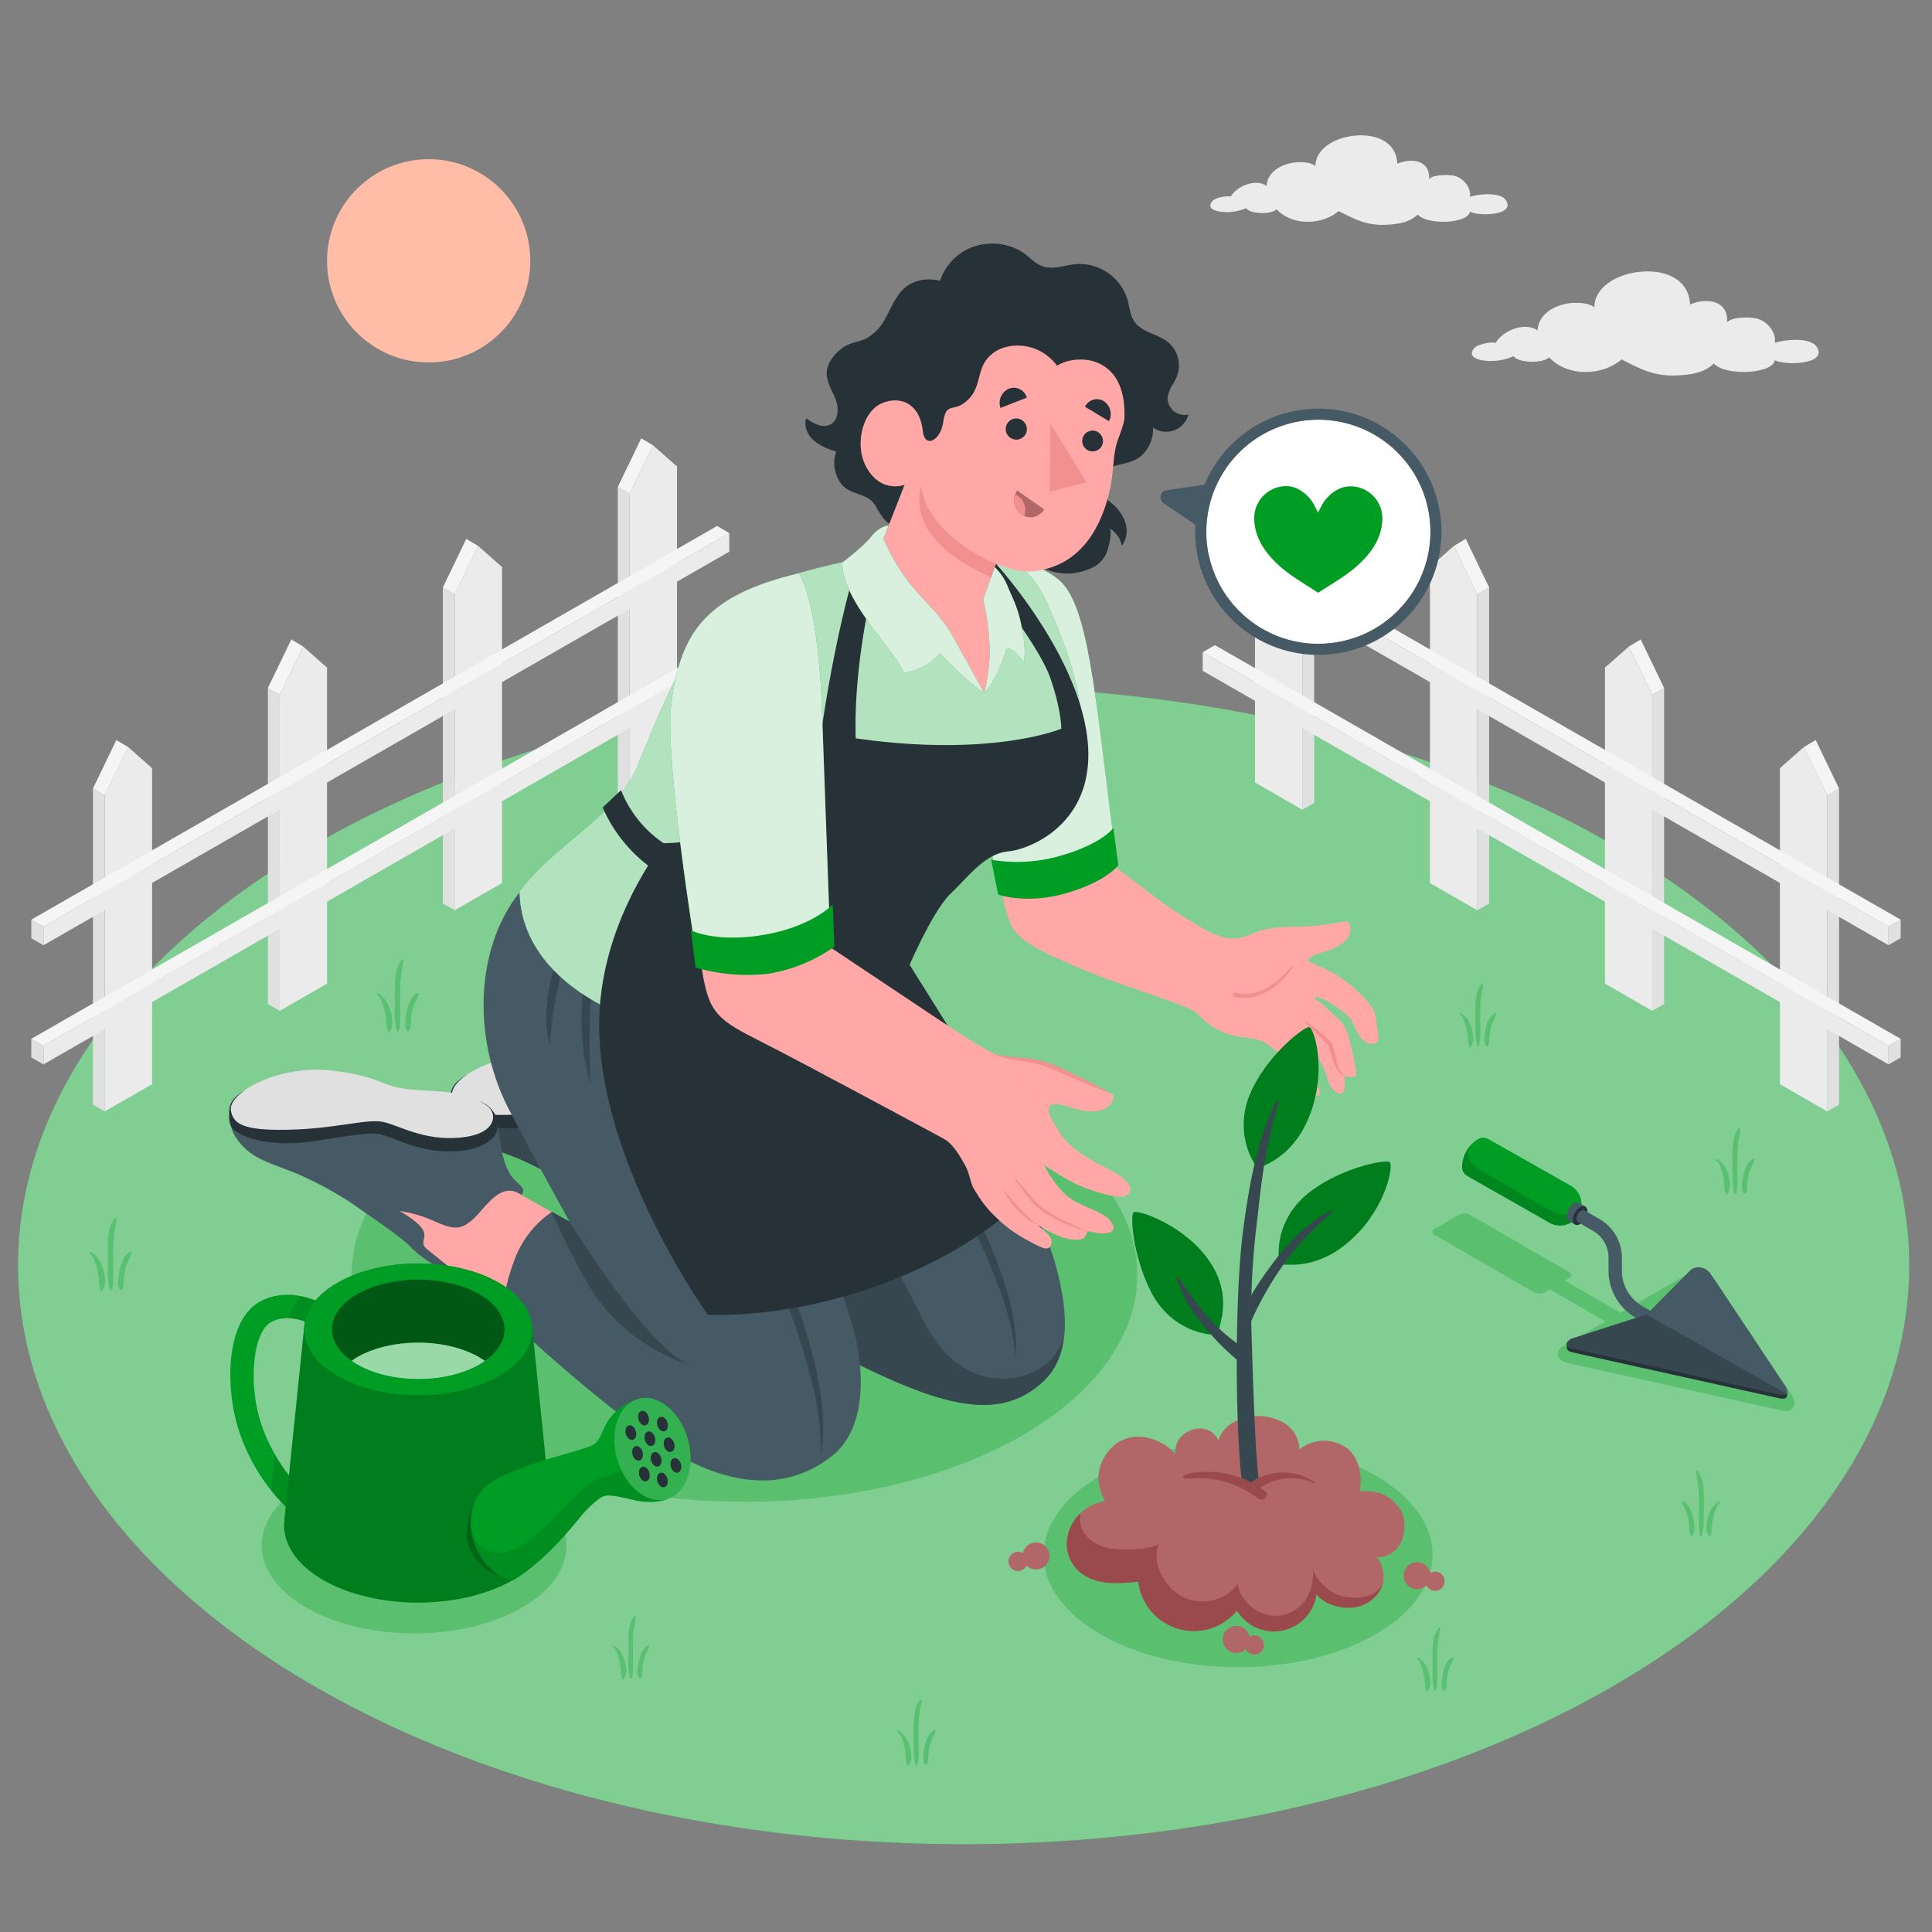 <svg xmlns="http://www.w3.org/2000/svg" viewBox="0 0 500 500"><rect x="0" y="0" width="500" height="500" fill="#808080" stroke="none"/><g id="freepik--Floor--inject-240"><g id="freepik--Field--inject-240"><ellipse id="freepik--Grass--inject-240" cx="249.39" cy="327.51" rx="244.73" ry="149.77" style="fill:#009D24"></ellipse><ellipse id="freepik--grass--inject-240" cx="249.39" cy="327.51" rx="244.73" ry="149.77" style="fill:#fff;opacity:0.5"></ellipse><g style="opacity:0.3"><path d="M26.61,328.13a7.76,7.76,0,0,0-1.19-2.39,8.42,8.42,0,0,0-1.13-1.18c-.27-.23-.67-.61-1.05-.51-.11,0-.1.24,0,.32.25.33.62.55.84.9a4.51,4.51,0,0,1,.4,1,18,18,0,0,1,.81,2.65,21.31,21.31,0,0,1,.34,2.51c0,.42.05.83.1,1.25a5.52,5.52,0,0,0,.29,1.13c0,.13.26.36.4.21a4.22,4.22,0,0,0,.76-3A10.8,10.8,0,0,0,26.61,328.13Z" style="fill:#009D24"></path><path d="M29.69,315.29c-1.78,2.2-1.79,5.4-1.82,8.11,0,1.64,0,3.28.06,4.91a19.49,19.49,0,0,0,.44,5.24c.06.18.44.55.56.21.53-1.43.33-3.33.36-4.84s0-3.22,0-4.83a37.34,37.34,0,0,1,.22-4.36c.15-1.36.46-2.7.63-4.06C30.15,315.5,29.88,315.07,29.69,315.29Z" style="fill:#009D24"></path><path d="M33.86,324c-.92.17-1.59,1.23-2,2a9.46,9.46,0,0,0-.81,2.23,16.13,16.13,0,0,0-.4,2.66,3.81,3.81,0,0,0,.38,2.84c.08.09.29.21.41.11.69-.58.52-1.71.58-2.53a18.93,18.93,0,0,1,.38-2.69,12,12,0,0,1,.74-2.19,10.22,10.22,0,0,0,.92-2.09C34.08,324.21,34,323.94,33.86,324Z" style="fill:#009D24"></path><path d="M100.91,261.17a7.82,7.82,0,0,0-1.19-2.38,8.47,8.47,0,0,0-1.13-1.19c-.26-.22-.67-.61-1-.5-.11,0-.11.24,0,.31a11.94,11.94,0,0,1,.83.91,4.63,4.63,0,0,1,.41,1,18.41,18.41,0,0,1,.8,2.65,21,21,0,0,1,.34,2.51c0,.42.06.82.1,1.24a5.61,5.61,0,0,0,.29,1.14c0,.13.26.36.41.2a4.2,4.2,0,0,0,.75-3A10.47,10.47,0,0,0,100.91,261.17Z" style="fill:#009D24"></path><path d="M104,248.34c-1.79,2.2-1.8,5.39-1.82,8.11,0,1.63,0,3.27,0,4.91a19.42,19.42,0,0,0,.44,5.23c.07.19.44.56.57.22.52-1.43.33-3.34.35-4.85s0-3.22,0-4.83a37.17,37.17,0,0,1,.22-4.35c.16-1.37.47-2.71.63-4.07C104.45,248.55,104.18,248.11,104,248.34Z" style="fill:#009D24"></path><path d="M108.16,257c-.92.18-1.59,1.23-2,2a9.93,9.93,0,0,0-.81,2.23,16,16,0,0,0-.4,2.66c-.07,1-.27,2,.38,2.83.08.1.3.22.42.12.68-.58.51-1.72.57-2.54a20.1,20.1,0,0,1,.38-2.68,12.37,12.37,0,0,1,.74-2.2,9.63,9.63,0,0,0,.92-2.08C108.38,257.26,108.34,257,108.16,257Z" style="fill:#009D24"></path><path d="M161.51,429.43a6.93,6.93,0,0,0-1-2.09,7.41,7.41,0,0,0-1-1c-.23-.2-.58-.53-.91-.44-.1,0-.09.21,0,.27.22.29.54.48.74.8a4.9,4.9,0,0,1,.35.85,16.64,16.64,0,0,1,.7,2.31,18.17,18.17,0,0,1,.3,2.2c0,.37,0,.72.09,1.09a4.23,4.23,0,0,0,.25,1c0,.12.23.31.35.18a3.66,3.66,0,0,0,.66-2.66A9,9,0,0,0,161.51,429.43Z" style="fill:#009D24"></path><path d="M164.21,418.2c-1.56,1.93-1.57,4.72-1.59,7.1,0,1.43,0,2.86,0,4.29a17.14,17.14,0,0,0,.39,4.59c.06.16.38.48.49.18a13.63,13.63,0,0,0,.31-4.24c0-1.41,0-2.81,0-4.22a32.3,32.3,0,0,1,.19-3.81c.13-1.2.4-2.37.55-3.56C164.61,418.39,164.37,418,164.21,418.2Z" style="fill:#009D24"></path><path d="M167.86,425.8c-.81.16-1.4,1.08-1.76,1.76a8.92,8.92,0,0,0-.71,1.95,13.94,13.94,0,0,0-.35,2.33,3.33,3.33,0,0,0,.34,2.47c.06.09.25.19.36.11.6-.51.45-1.5.5-2.22a16.82,16.82,0,0,1,.33-2.35,10.85,10.85,0,0,1,.65-1.92,8.66,8.66,0,0,0,.81-1.82C168,426,168,425.77,167.86,425.8Z" style="fill:#009D24"></path><path d="M369.64,432.52a6.82,6.82,0,0,0-1-2.09,7.41,7.41,0,0,0-1-1c-.23-.2-.58-.53-.91-.44-.1,0-.09.21-.05.27.22.29.54.48.74.79a5.24,5.24,0,0,1,.35.85,17.2,17.2,0,0,1,.7,2.32,17.9,17.9,0,0,1,.3,2.2c0,.36.05.72.09,1.09a4.36,4.36,0,0,0,.25,1c0,.11.23.31.35.18a3.66,3.66,0,0,0,.66-2.66A9,9,0,0,0,369.64,432.52Z" style="fill:#009D24"></path><path d="M372.34,421.29c-1.56,1.93-1.58,4.72-1.59,7.1,0,1.43,0,2.86,0,4.29a17.18,17.18,0,0,0,.39,4.59c.06.16.38.48.49.18a13.63,13.63,0,0,0,.31-4.24c0-1.41,0-2.81,0-4.22a32.19,32.19,0,0,1,.19-3.81c.13-1.2.4-2.37.55-3.56C372.74,421.48,372.5,421.1,372.34,421.29Z" style="fill:#009D24"></path><path d="M376,428.89c-.81.16-1.4,1.08-1.76,1.76a8.92,8.92,0,0,0-.71,2,14,14,0,0,0-.35,2.32,3.36,3.36,0,0,0,.34,2.48c.06.09.25.19.36.1.6-.5.45-1.5.5-2.21a16.82,16.82,0,0,1,.33-2.35,10.58,10.58,0,0,1,.65-1.92,8.51,8.51,0,0,0,.81-1.83C376.17,429.1,376.14,428.86,376,428.89Z" style="fill:#009D24"></path><path d="M442.13,392.29a7.22,7.22,0,0,1,1.08-2.19,8.16,8.16,0,0,1,1-1.08c.24-.21.61-.55.95-.46.11,0,.1.22.05.29-.23.3-.56.5-.77.83a4.18,4.18,0,0,0-.36.88,16.18,16.18,0,0,0-.74,2.43,17.74,17.74,0,0,0-.31,2.29c0,.39-.05.76-.1,1.14a4.66,4.66,0,0,1-.26,1c0,.12-.23.33-.37.19a3.87,3.87,0,0,1-.69-2.78A9.8,9.8,0,0,1,442.13,392.29Z" style="fill:#009D24"></path><path d="M439.31,380.55c1.63,2,1.64,4.93,1.66,7.42,0,1.49,0,3-.05,4.48a17.49,17.49,0,0,1-.41,4.8c-.05.16-.39.5-.51.19a14.57,14.57,0,0,1-.33-4.43c0-1.47,0-2.94,0-4.42a35.24,35.24,0,0,0-.19-4c-.15-1.25-.43-2.47-.59-3.72C438.89,380.74,439.14,380.34,439.31,380.55Z" style="fill:#009D24"></path><path d="M435.49,388.49c.85.16,1.46,1.13,1.84,1.84a9,9,0,0,1,.74,2,14.1,14.1,0,0,1,.36,2.43,3.46,3.46,0,0,1-.35,2.59c-.07.09-.27.2-.37.11-.63-.53-.48-1.57-.53-2.32a16.94,16.94,0,0,0-.35-2.46,11,11,0,0,0-.67-2,9,9,0,0,1-.85-1.9C435.3,388.71,435.34,388.46,435.49,388.49Z" style="fill:#009D24"></path><path d="M380.73,265.8a6.82,6.82,0,0,0-1-2.09,7.41,7.41,0,0,0-1-1c-.23-.2-.58-.53-.91-.44-.09,0-.09.21,0,.27.22.29.54.48.73.79a4.48,4.48,0,0,1,.35.85,14.61,14.61,0,0,1,.7,2.31,18,18,0,0,1,.3,2.19c0,.37.05.73.09,1.09a4.79,4.79,0,0,0,.25,1c0,.11.23.31.35.18a3.63,3.63,0,0,0,.66-2.65A8.91,8.91,0,0,0,380.73,265.8Z" style="fill:#009D24"></path><path d="M383.42,254.6c-1.56,1.92-1.57,4.7-1.59,7.07,0,1.43,0,2.86.05,4.28a16.67,16.67,0,0,0,.39,4.58c.05.16.38.48.49.18a13.9,13.9,0,0,0,.31-4.23c0-1.4,0-2.8,0-4.21a32.13,32.13,0,0,1,.19-3.8c.14-1.19.41-2.36.55-3.55C383.82,254.78,383.58,254.4,383.42,254.6Z" style="fill:#009D24"></path><path d="M387.06,262.17c-.81.16-1.39,1.08-1.75,1.76a8.36,8.36,0,0,0-.71,1.94,14,14,0,0,0-.35,2.32,3.33,3.33,0,0,0,.34,2.47c.06.09.25.19.36.1.6-.5.45-1.49.5-2.21a16.89,16.89,0,0,1,.33-2.34,10.75,10.75,0,0,1,.65-1.91,9.16,9.16,0,0,0,.8-1.82C387.24,262.38,387.21,262.15,387.06,262.17Z" style="fill:#009D24"></path><path d="M447.21,303.73a7,7,0,0,0-1.09-2.19,8.08,8.08,0,0,0-1-1.08c-.24-.21-.61-.55-1-.46-.1,0-.09.22,0,.29a10,10,0,0,1,.76.83,4.83,4.83,0,0,1,.37.88,15.43,15.43,0,0,1,1,4.72c0,.39.06.76.1,1.14a5.28,5.28,0,0,0,.26,1c0,.12.24.33.37.18a3.74,3.74,0,0,0,.69-2.77A9.4,9.4,0,0,0,447.21,303.73Z" style="fill:#009D24"></path><path d="M450,292c-1.63,2-1.64,4.93-1.66,7.42,0,1.49,0,3,.05,4.48a17.49,17.49,0,0,0,.4,4.8c.06.16.4.5.52.19a14.26,14.26,0,0,0,.32-4.43c0-1.47,0-2.95,0-4.42a35.24,35.24,0,0,1,.2-4c.14-1.25.43-2.47.58-3.72C450.45,292.18,450.2,291.78,450,292Z" style="fill:#009D24"></path><path d="M453.84,299.93c-.84.16-1.45,1.13-1.83,1.84a8.58,8.58,0,0,0-.74,2,15.16,15.16,0,0,0-.37,2.43,3.55,3.55,0,0,0,.35,2.59c.07.09.27.2.38.11.63-.54.47-1.57.53-2.32a18.42,18.42,0,0,1,.34-2.46,11.89,11.89,0,0,1,.68-2,8.67,8.67,0,0,0,.84-1.9C454,300.15,454,299.9,453.84,299.93Z" style="fill:#009D24"></path><path d="M235.31,451.59a7.25,7.25,0,0,0-1.09-2.19,8.77,8.77,0,0,0-1-1.08c-.25-.21-.62-.56-1-.46-.1,0-.09.22,0,.28.23.31.57.51.77.83a4.64,4.64,0,0,1,.37.89,16,16,0,0,1,.73,2.42,17.89,17.89,0,0,1,.31,2.3c0,.38.06.76.1,1.14a4.66,4.66,0,0,0,.26,1c0,.12.24.32.37.18a3.81,3.81,0,0,0,.69-2.78A9.4,9.4,0,0,0,235.31,451.59Z" style="fill:#009D24"></path><path d="M238.13,439.85c-1.63,2-1.65,4.93-1.67,7.41,0,1.5,0,3,0,4.49a17.78,17.78,0,0,0,.41,4.79c.06.17.4.51.51.2a14.62,14.62,0,0,0,.33-4.44c0-1.47,0-2.94,0-4.41a35.54,35.54,0,0,1,.2-4c.14-1.24.43-2.47.58-3.71C238.55,440,238.29,439.64,238.13,439.85Z" style="fill:#009D24"></path><path d="M241.94,447.79c-.84.16-1.46,1.12-1.83,1.83a9.44,9.44,0,0,0-.75,2,16.69,16.69,0,0,0-.36,2.44,3.51,3.51,0,0,0,.35,2.59c.07.08.27.19.38.1.63-.53.47-1.57.53-2.31a16.93,16.93,0,0,1,.34-2.46,11.89,11.89,0,0,1,.68-2,8.67,8.67,0,0,0,.84-1.9C242.14,448,242.1,447.76,241.94,447.79Z" style="fill:#009D24"></path></g></g></g><g id="freepik--Sun--inject-240"><circle id="freepik--sun--inject-240" cx="110.94" cy="67.5" r="26.3" style="fill:#ffbda7"></circle></g><g id="freepik--Clouds--inject-240"><path id="freepik--Cloud--inject-240" d="M340.43,43c0-4.35,4.78-7.38,10.18-7.89,6.37-.6,10.88,2.24,11,7.26,4.17-1.71,8.56-.62,8.23,4,1.08-1.25,5.13-1.21,6.59-.86a5.67,5.67,0,0,1,3.62,3.09,4.17,4.17,0,0,1,.38,2.34c2.43-.8,8-1.28,9.33.94,2.46,4-7.36,4.09-9.34,2.89-.42,3.09-11,3.59-13.53.75-2,2-4.86,2.45-7.95,2.64-5.22.31-8.42-1.46-12.49-3.54-4.43,3.75-12.09,3.82-16.08-.47-1,1-3.82,1.25-6.07.72-1.47-.35-1.81-1-1.81-1a12.86,12.86,0,0,1-2.71.81c-2.89.61-8.28,0-6-2.64.77-.89,3.59-1.45,4.78-1.17,1.26-2.49,6.33-4.84,9.24-2.74.11-3,2.86-5.36,6.73-6C335.84,41.91,339,41.73,340.43,43Z" style="fill:#ebebeb"></path><path id="freepik--cloud--inject-240" d="M412.62,79.55c0-5.08,5.57-8.61,11.87-9.21,7.43-.7,12.7,2.61,12.88,8.46,4.86-2,10-.71,9.59,4.63,1.27-1.46,6-1.42,7.69-1A6.69,6.69,0,0,1,458.89,86a5,5,0,0,1,.44,2.73c2.83-.93,9.27-1.49,10.88,1.1,2.87,4.63-8.59,4.77-10.9,3.38-.49,3.59-12.8,4.18-15.78.86-2.33,2.35-5.67,2.87-9.28,3.08-6.09.36-9.83-1.7-14.58-4.13-5.17,4.39-14.1,4.46-18.76-.55-1.19,1.13-4.46,1.47-7.08.85-1.72-.41-2.12-1.15-2.12-1.15a14.82,14.82,0,0,1-3.16,1c-3.37.71-9.66,0-7-3.08.9-1,4.18-1.69,5.58-1.37,1.47-2.9,7.38-5.64,10.78-3.19.13-3.51,3.34-6.26,7.85-7C407.26,78.32,410.89,78.11,412.62,79.55Z" style="fill:#ebebeb"></path></g><g id="freepik--Fence--inject-240"><g id="freepik--fence--inject-240"><g id="freepik--fence--inject-240"><polygon points="27.11 287.63 27.11 205.84 33.17 193.34 39.36 198.8 39.36 280.59 27.11 287.63" style="fill:#ebebeb"></polygon><polygon points="27.11 205.84 24.05 204.08 24.05 285.87 27.11 287.63 27.11 205.84" style="fill:#e0e0e0"></polygon><polygon points="33.17 193.34 30.11 191.52 24.05 204.08 27.11 205.84 33.17 193.34" style="fill:#f5f5f5"></polygon><polygon points="72.39 261.61 72.39 179.81 78.45 167.32 84.64 172.77 84.64 254.56 72.39 261.61" style="fill:#ebebeb"></polygon><polygon points="72.39 179.81 69.33 178.05 69.33 259.85 72.39 261.61 72.39 179.81" style="fill:#e0e0e0"></polygon><polygon points="78.45 167.32 75.39 165.49 69.33 178.05 72.39 179.81 78.45 167.32" style="fill:#f5f5f5"></polygon><polygon points="117.67 235.58 117.67 153.79 123.73 141.29 129.93 146.75 129.93 228.54 117.67 235.58" style="fill:#ebebeb"></polygon><polygon points="117.67 153.79 114.61 152.03 114.61 233.82 117.67 235.58 117.67 153.79" style="fill:#e0e0e0"></polygon><polygon points="123.73 141.29 120.67 139.46 114.61 152.03 117.67 153.79 123.73 141.29" style="fill:#f5f5f5"></polygon><polygon points="162.95 209.56 162.95 127.76 169.02 115.27 175.21 120.72 175.21 202.51 162.95 209.56" style="fill:#ebebeb"></polygon><polygon points="162.95 127.76 159.89 126 159.89 207.8 162.95 209.56 162.95 127.76" style="fill:#e0e0e0"></polygon><polygon points="169.02 115.27 165.95 113.44 159.89 126 162.95 127.76 169.02 115.27" style="fill:#f5f5f5"></polygon><polygon points="11.25 270.65 188.74 168.8 188.74 173.61 11.25 275.46 11.25 270.65" style="fill:#ebebeb"></polygon><polygon points="11.25 270.65 8.1 268.85 8.1 273.66 11.25 275.46 11.25 270.65" style="fill:#e0e0e0"></polygon><polygon points="188.74 168.8 11.25 270.65 8.1 268.85 185.57 166.97 188.74 168.8" style="fill:#f5f5f5"></polygon><polygon points="11.25 239.81 188.74 137.96 188.74 142.77 11.25 244.63 11.25 239.81" style="fill:#ebebeb"></polygon><polygon points="11.25 239.81 8.1 238.01 8.1 242.82 11.25 244.63 11.25 239.81" style="fill:#e0e0e0"></polygon><polygon points="188.74 137.96 11.25 239.81 8.1 238.01 185.57 136.13 188.74 137.96" style="fill:#f5f5f5"></polygon></g><g id="freepik--fence--inject-240"><polygon points="472.89 287.63 472.89 205.84 466.83 193.34 460.64 198.8 460.64 280.59 472.89 287.63" style="fill:#ebebeb"></polygon><polygon points="472.89 205.84 475.95 204.08 475.95 285.87 472.89 287.63 472.89 205.84" style="fill:#e0e0e0"></polygon><polygon points="466.83 193.34 469.89 191.52 475.95 204.08 472.89 205.84 466.83 193.34" style="fill:#f5f5f5"></polygon><polygon points="427.61 261.61 427.61 179.81 421.55 167.32 415.36 172.77 415.36 254.56 427.61 261.61" style="fill:#ebebeb"></polygon><polygon points="427.61 179.81 430.67 178.05 430.67 259.85 427.61 261.61 427.61 179.81" style="fill:#e0e0e0"></polygon><polygon points="421.55 167.32 424.61 165.49 430.67 178.05 427.61 179.81 421.55 167.32" style="fill:#f5f5f5"></polygon><polygon points="382.33 235.58 382.33 153.79 376.26 141.29 370.07 146.75 370.07 228.54 382.33 235.58" style="fill:#ebebeb"></polygon><polygon points="382.33 153.79 385.39 152.03 385.39 233.82 382.33 235.58 382.33 153.79" style="fill:#e0e0e0"></polygon><polygon points="376.26 141.29 379.33 139.46 385.39 152.03 382.33 153.79 376.26 141.29" style="fill:#f5f5f5"></polygon><polygon points="337.05 209.56 337.05 127.76 330.98 115.27 324.79 120.72 324.79 202.51 337.05 209.56" style="fill:#ebebeb"></polygon><polygon points="337.05 127.76 340.11 126 340.11 207.8 337.05 209.56 337.05 127.76" style="fill:#e0e0e0"></polygon><polygon points="330.98 115.27 334.05 113.44 340.11 126 337.05 127.76 330.98 115.27" style="fill:#f5f5f5"></polygon><polygon points="488.75 270.65 311.26 168.8 311.26 173.61 488.75 275.46 488.75 270.65" style="fill:#ebebeb"></polygon><polygon points="488.75 270.65 491.9 268.85 491.9 273.66 488.75 275.46 488.75 270.65" style="fill:#e0e0e0"></polygon><polygon points="311.26 168.8 488.75 270.65 491.9 268.85 314.43 166.97 311.26 168.8" style="fill:#f5f5f5"></polygon><polygon points="488.75 239.81 311.26 137.96 311.26 142.77 488.75 244.63 488.75 239.81" style="fill:#ebebeb"></polygon><polygon points="488.75 239.81 491.9 238.01 491.9 242.82 488.75 244.63 488.75 239.81" style="fill:#e0e0e0"></polygon><polygon points="311.26 137.96 488.75 239.81 491.9 238.01 314.43 136.13 311.26 137.96" style="fill:#f5f5f5"></polygon></g></g></g><g id="freepik--Shadows--inject-240"><ellipse id="freepik--Shadow--inject-240" cx="107.17" cy="399.95" rx="39.45" ry="22.78" style="fill:#009D24;opacity:0.3"></ellipse><ellipse id="freepik--shadow--inject-240" cx="320.42" cy="402.42" rx="50.32" ry="29.05" style="fill:#009D24;opacity:0.3"></ellipse><ellipse id="freepik--shadow--inject-240" cx="192.66" cy="329.97" rx="101.68" ry="58.71" style="fill:#009D24;opacity:0.3"></ellipse><path id="freepik--shadow--inject-240" d="M371.31,318l6.3-3.64a3,3,0,0,1,2.75,0l25.69,14.83a.84.84,0,0,1,0,1.59l-1.08.63,14.44,8.33,17.75-10.25a4.95,4.95,0,0,1,6.56,1.54l20,30.05c.95,1.42.78,2.4.48,3a2.22,2.22,0,0,1-2.12,1.1A5.14,5.14,0,0,1,461,365l-55.35-12.29c-1.92-.43-2.35-1.45-2.44-2s0-1.66,1.72-2.65L415.51,342l-14.44-8.33-1.31.76a3.05,3.05,0,0,1-2.76,0l-25.69-14.83A.84.84,0,0,1,371.31,318Z" style="fill:#009D24;opacity:0.3"></path></g><g id="freepik--Character--inject-240"><g id="freepik--character--inject-240"><g id="freepik--Bottom--inject-240"><path d="M173.58,324.11c-1.6,1.13-6.89-2-9.92-5.16s-11.68-8.76-15-11.24a95.38,95.38,0,0,0-14.68-7.93c-8.18-3.22-11.84-4-15.35-8.91a9.17,9.17,0,0,1-1.58-7.48s2.68,4.43,15.71,4.32S153,285,157.53,286.32s16.05,6.58,24.89,1.47c2.75-1.59,2.16-4.73,1.15-5.23,1.84,1.4,2.19,3.13,2.5,4.91.2,1.14.42,2.72.59,3.77.45,2.7,1.09,7.75,4.19,10.63,1.69,1.58,2.3,2.07,1.4,3.51Z" style="fill:#37474f"></path><path d="M120.57,278.3c-4.23,2.63-4,4.39-3.95,6.9s1,3.4,3.41,4.66c3,1.56,8.61,2.39,14.32,2.05s17.86-3.11,21.3-2.27,8.93,4.05,16.07,4.38,10.29-1.19,12.33-2.68a4.55,4.55,0,0,0,2-3.81s.56-4.38-4.88-6.56C176.49,279.07,120.57,278.3,120.57,278.3Z" style="fill:#263238"></path><path d="M191.56,305c-5.1-2.91-8.88,4.07-12,6.78s-4.79,2.68-10.22.26a33.42,33.42,0,0,0-8.75-2.51s4.48,2.35,6,4.69-1.09,3.38,1.31,5.32c3.77,3,7.62,6.17,10,8.11l5.81,5.18,14.55,12.43,12-29.58Z" style="fill:#ffa8a7"></path><path d="M117,283.39c-.57-4.5,12.33-11.76,26-10.22s12,4.31,21.67,5,14.17.56,18.92,4.38c2.32,1.83,2.32,7.12-7.25,8s-15.74-3.2-20-4.08-12.55,1.91-25.31,2.06C120.72,288.66,117.49,287.19,117,283.39Z" style="fill:#e0e0e0"></path><path d="M116.32,328c-1.61,1.13-6.89-2-9.92-5.16s-11.68-8.76-15.05-11.23a95.48,95.48,0,0,0-14.68-7.94c-8.18-3.22-11.84-4-15.35-8.91a9.17,9.17,0,0,1-1.58-7.48s2.68,4.44,15.71,4.32,20.31-2.74,24.82-1.39,16,6.58,24.89,1.48c2.75-1.59,2.16-4.74,1.15-5.24,1.84,1.41,2.19,3.13,2.5,4.91.2,1.15.42,2.72.59,3.78.45,2.69,1.09,7.74,4.19,10.63,1.69,1.57,2.3,2.07,1.4,3.5Z" style="fill:#455a64"></path><path d="M63.31,282.17c-4.23,2.63-4,4.39-4,6.91s1,3.4,3.41,4.65c3,1.57,8.61,2.39,14.32,2.06s17.86-3.11,21.3-2.27,8.93,4,16.07,4.38,10.29-1.19,12.33-2.68a4.56,4.56,0,0,0,2-3.81s.56-4.38-4.88-6.57C119.23,283,63.31,282.17,63.31,282.17Z" style="fill:#263238"></path><path d="M134.3,308.86c-5.1-2.91-8.88,4.07-12,6.78s-4.79,2.69-10.22.26a33.89,33.89,0,0,0-8.75-2.51s4.48,2.35,6,4.7-1.1,3.37,1.31,5.31c3.77,3,7.62,6.17,10,8.11l5.81,5.19L141,349.13l12-29.58Z" style="fill:#ffa8a7"></path><path d="M59.74,287.26c-.58-4.5,12.33-11.76,26-10.22s12,4.31,21.67,5,14.17.56,18.92,4.37c2.32,1.84,2.32,7.12-7.25,8s-15.74-3.19-20-4.07-12.55,1.9-25.31,2.05C63.46,292.53,60.23,291.06,59.74,287.26Z" style="fill:#e0e0e0"></path><g id="freepik--Leg--inject-240"><path d="M164.73,301.89c3.6-8.14,9.44-8.15,9.44-8.15l29.37,11.76S136.75,254.45,138,246.1l84-11.51s44.49,68.65,51.12,92.48c3.91,14.05,3.37,24.16-2.89,30.15C259.59,367.36,246,364.64,224,354c-22.3-10.81-57.41-27.47-57.41-27.47S159.06,314.75,164.73,301.89Z" style="fill:#455a64"></path><path d="M163.82,304.29c.26-.79.56-1.59.91-2.4.23-.51.46-1,.7-1.43l.2-.34c.18-.31.35-.63.54-.91a2.83,2.83,0,0,1,.2-.28c.19-.28.37-.56.56-.81.07-.08.13-.14.19-.22.2-.25.4-.49.6-.71l.15-.16c.22-.22.43-.44.64-.63l.13-.11c.22-.2.44-.38.65-.55l.11-.08.66-.46.09-.05c.22-.14.44-.27.65-.38l.07,0,.62-.3,0,0a5.5,5.5,0,0,1,.59-.23h0l.55-.18h0l.46-.12h0l.37-.07h0l.26,0h.26l4.24,1.7,25.13,10.06h0s-6-8.86-11.33-18.32l0,0h0c-.21-.38-.43-.76-.64-1.15l0,0,0-.05-.6-1.11,0-.06c-1-1.75-1.86-3.5-2.68-5.2l-.05-.1c-.27-.56-.52-1.1-.77-1.64l33.09-23.16c.76,17.1-13,30.42-13,30.42s23.13,39.18,31.7,56.61c6.72,13.68,17.76,16.91,26.61,13.9,7.87-2.69,9.46-9.05,9.64-9.89-.5,4.78-2.18,8.64-5.2,11.53C259.59,367.36,246,364.64,224,354c-22.3-10.81-57.39-27.46-57.41-27.47h0s-6.17-9.63-3.1-21C163.58,305.08,163.69,304.68,163.82,304.29Z" style="fill:#37474f"></path><path d="M195.35,316.45c-8.34-10.69-31.42-25.31-36.49-28.65,3.51-3.35,6.9-3.1,7-3.09h0l14.09,7.17,14.1,7.18s13.63,29.48,24.71,34A52.53,52.53,0,0,1,195.35,316.45Z" style="opacity:0.15"></path></g><g id="freepik--Le--inject-240"><path d="M133.63,324.82a25.87,25.87,0,0,1,9.19-11.19l4.6,2.55S138,299.33,131.65,287c-10.64-20.65-8.28-47.47,7.58-61l49.54,17.23,33.18-8.6c4.28,33.22-24.58,49.77-24.58,49.77S217.3,329.07,221.13,345c3.61,15,1.05,26.32-5.72,31.73-11.46,9.15-27.4,9.34-47.32-4.92-18.89-13.52-37.52-31.49-37.52-31.49S129.34,335.42,133.63,324.82Z" style="fill:#455a64"></path><path d="M142.82,313.63l4.6,2.55h0s19.9,32.53,31,37c0,0-14.17-3.9-23.4-16.57C149,328.34,142.82,313.63,142.82,313.63Z" style="fill:#37474f"></path></g><path d="M145.74,244.85c-.29.56-.56,1.12-.84,1.69s-.48,1.15-.72,1.73a43.38,43.38,0,0,0-2,7.17,41.8,41.8,0,0,0-.8,7.41,20.81,20.81,0,0,0,1,7.39,61.6,61.6,0,0,1,.68-7.25c.11-.6.2-1.19.28-1.79s.21-1.19.31-1.78c.21-1.19.4-2.38.66-3.56s.47-2.37.71-3.55l.38-1.77c.15-.58.28-1.17.41-1.76a34.71,34.71,0,0,1,2.17-6.92A11.23,11.23,0,0,0,145.74,244.85Zm4.85,14.82c-.08,1.76-.1,3.52-.08,5.28s.13,3.51.31,5.26a51.28,51.28,0,0,0,2,10.34c-.14-3.51-.22-7-.23-10.42,0-.87,0-1.73,0-2.6s0-1.72.05-2.58c0-1.72.08-3.45.2-5.16q.24-5.15,1-10.25a52.4,52.4,0,0,1,2.44-10,29.12,29.12,0,0,0-4.12,9.71A57.23,57.23,0,0,0,150.59,259.67Zm61.18,97.53a125,125,0,0,0-5.27-18.74q-3.33-9.13-7.5-17.91c-2.77-5.85-5.77-11.58-9.08-17.14l7.5,17.84c2.44,5.95,4.84,11.92,7,18,1.11,3,2.12,6.06,3.08,9.11.45,1.54,1,3.06,1.37,4.61l.62,2.32c.21.77.44,1.54.6,2.32a69.24,69.24,0,0,1,2.29,19l.37-2.4c0-.41.12-.81.16-1.21l.06-1.22.09-2.44-.08-2.44A70.09,70.09,0,0,0,211.77,357.2Zm50.61-15.29a70,70,0,0,0-2.3-9.48,125.64,125.64,0,0,0-7.41-18q-4.36-8.7-9.52-16.93c-3.43-5.49-7.07-10.84-11-16l9.51,16.85c3.12,5.64,6.19,11.28,9,17,1.44,2.86,2.8,5.77,4.11,8.7.62,1.47,1.3,2.92,1.89,4.41l.88,2.23c.3.74.62,1.48.87,2.24a69.47,69.47,0,0,1,4.48,18.63l.08-2.42c0-.41,0-.82,0-1.22l-.08-1.22-.19-2.43Z" style="fill:#37474f"></path></g><g id="freepik--Top--inject-240"><path d="M340.29,258.2c0-.07.08-.12.2-.16a.73.73,0,0,1,.5,0,24,24,0,0,1,6.9,4.08,7.1,7.1,0,0,1,1.67,1.61c1.34,2,2,5.5,4.72,6.31,1.23.36,2.63-.12,2.44-1.57s-.38-2.81-.56-4.21a9,9,0,0,0-.77-3,21.37,21.37,0,0,0-4.34-4.92,30.83,30.83,0,0,0-5.41-4.17c-2.2-1.28-4.61-2.19-6.85-3.39a.61.61,0,0,1-.31-.28c-.1-.25.15-.49.38-.62a17.53,17.53,0,0,1,4.06-1.64,12.32,12.32,0,0,0,4.8-2.39,5.63,5.63,0,0,0,1.45-1.81,3.47,3.47,0,0,0,0-2.94c-.47-1-1.53-.52-2.35-.4l-3.19.5a51,51,0,0,1-6.16.59c-3.7.08-7.49,0-11.07,1-1.37.42-2.68,1-4,1.53-5.81,2.25-11.83-2.57-16.93-5.58a104,104,0,0,1-9-6.48c-2.82-2.12-5.42-3.91-8.11-6.2,0,0-4.24-28.6-6.5-48.16-3.41-29.57-16.69-31-25.55-31.64l-8.69,21.76s3.29,18.59,7.89,44.49c3.19,18,4.61,27.21,7.07,30.35,2.22,2.83,5.79,5.05,17.85,10.12,9.77,4.1,26.42,9,28.83,10.91,1.06.84,2,1.83,3,2.68a17.7,17.7,0,0,0,8.51,3.74c2.77.41,5.26.33,7.66,2.26a23.85,23.85,0,0,1,5.78,5.95c1.57,2.6,2.05,5.63,5.24,6.79.61.22,1.89.63,2.08-.3a2.09,2.09,0,0,0-.14-1c-.29-.89-.57-1.79-.86-2.69A34.35,34.35,0,0,0,338.9,275a23.6,23.6,0,0,0-2.94-4.66,1.62,1.62,0,0,1-.46-1A57.2,57.2,0,0,1,341,274c1.53,1.48,2.06,3.68,2.71,5.64a6.22,6.22,0,0,0,1.72,2.77,2.64,2.64,0,0,0,.58.41c1.28.65,2-.33,2-1.55,0-.95,0-1.9,0-2.85a3.26,3.26,0,0,0,2.75.06,1.13,1.13,0,0,0,.19-.86,19.27,19.27,0,0,0-.29-2.12,70.87,70.87,0,0,0-1.75-7.43,8.17,8.17,0,0,0-2.75-4.55c-1.06-1-2.12-2-3.22-3l-1.66-1.36C341.06,259,340.2,258.53,340.29,258.2Z" style="fill:#ffa8a7"></path><path d="M337.21,264.11a22.09,22.09,0,0,1,3.93,2.56,26.17,26.17,0,0,1,3.45,3.24l.11.15a1.33,1.33,0,0,1,.12.24l.1.28q.1.29.18.57c.12.39.22.77.31,1.14l.52,2.25a6.51,6.51,0,0,0,2.09,3.88,4.1,4.1,0,0,1-1.86-1.47,9.18,9.18,0,0,1-1.07-2.15c-.28-.74-.48-1.5-.71-2.23-.11-.37-.21-.73-.33-1.09a4.72,4.72,0,0,0-.18-.53l-.09-.26s0,0,0,0l-.06-.08c-.93-1.1-2.08-2.2-3.15-3.28S338.36,265.17,337.21,264.11Z" style="fill:#f28f8f"></path><path d="M288.33,224.12s-.12-.92-.32-2.52c-6.41-1.79-16.07,2.67-18.21,9.12C275.24,224.94,282.19,222.34,288.33,224.12Z" style="fill:#f28f8f"></path><path d="M334.6,250.18a6,6,0,0,1-1,1.5c-.41.51-.81,1-1.24,1.47a18.91,18.91,0,0,1-2.9,2.53,13.79,13.79,0,0,1-6.37,2.57,9.72,9.72,0,0,1-3.76-.33c-.44-.13-.14-1.18.3-1.05a10.87,10.87,0,0,0,8.2-1.23,19.26,19.26,0,0,0,3.43-2.47c.53-.47,1.06-.94,1.57-1.45a12.58,12.58,0,0,1,1.65-1.62S334.63,250.09,334.6,250.18Z" style="fill:#f28f8f"></path><path d="M288.33,218.29c-5.07-40.17-6.74-62-14.41-68.34-7-5.75-18.6-5.85-18.6-5.85l-8.64,22.74,10.79,58C269.71,225.47,280.45,223.46,288.33,218.29Z" style="fill:#009D24"></path><path d="M288.33,218.29c-5.07-40.17-6.74-62-14.41-68.34-7-5.75-18.6-5.85-18.6-5.85l-8.64,22.74,10.79,58C269.71,225.47,280.45,223.46,288.33,218.29Z" style="fill:#fff;opacity:0.85"></path><path d="M256.54,222.51v.05l1.79,8.95s7.25,2.64,17.63-.36,13.46-7.22,13.46-7.22l-1.3-9.65s-2.8,4.13-14,7.29A40.6,40.6,0,0,1,256.54,222.51Z" style="fill:#009D24"></path><path d="M185.29,267.48c35.16,0,46-18,46-18,5.92-9.86,10.29-17,12.57-19.27,2.92-2.95,7-6.29,13.29-12,16.92-1,24.73-12.61,23.26-28.93-1.14-12.62-4-20.86-9.27-32.87s-13-13.06-17.94-13.11c-11.47-.12-21.69-2-46.47,5-1.25.59-4.16,1.41-6.68,2.41C182,158,176.4,170.12,165,198.15c-5.34,13.09-21.33,20.16-30.55,32.57C134.8,254.2,163.31,267.48,185.29,267.48Z" style="fill:#009D24"></path><path d="M185.29,267.48c35.16,0,46-18,46-18,5.92-9.86,10.29-17,12.57-19.27,2.92-2.95,7-6.29,13.29-12,16.92-1,24.73-12.61,23.26-28.93-1.14-12.62-4-20.86-9.27-32.87s-13-13.06-17.94-13.11c-11.47-.12-21.69-2-46.47,5-1.25.59-4.16,1.41-6.68,2.41C182,158,176.4,170.12,165,198.15c-5.34,13.09-21.33,20.16-30.55,32.57C134.8,254.2,163.31,267.48,185.29,267.48Z" style="fill:#fff;opacity:0.7"></path><path d="M244,220.7c-12.39,4.37-31.28,2-36.5-13.88C206.66,220.56,225.22,233,244,220.7Z" style="fill:#009D24;opacity:0.3"></path><g id="freepik--Head--inject-240"><path d="M303.61,99.33a16.42,16.42,0,0,0,1-2,7.89,7.89,0,0,0-2.34-8.79c-2.68-2.15-6.75-2.49-8.69-5.32-1.15-1.67-1.26-3.81-1.81-5.75a13,13,0,0,0-13.35-9.12c-2.76.26-5.56,1.43-8.23.68-2.49-.7-4-2.92-6.18-4.13a15,15,0,0,0-12.24-1,14.14,14.14,0,0,0-8.5,8.79,10.58,10.58,0,0,0-7.66.79c-3.23,1.71-4.62,5.52-6.38,8.73a12.5,12.5,0,0,1-5,5.36c-2.26,1.12-4.32.94-6.44,2.65-2,1.57-3.72,3.7-3.82,6.2s1.39,4.58,2.26,6.84.87,5.36-1.24,6.54-4.45-.22-6.35-1.52c-.67,2,.37,4.34,2,5.76a15.74,15.74,0,0,0,5.77,2.8,9.1,9.1,0,0,0,1.27,8.37c2.55,3.09,6.55,2.19,8.8,5.51a30.07,30.07,0,0,0,2.39,3.74c2,2.15,5.19,2.55,8.11,2.52,2.21,0,4.55-.28,6.73.25s2.13,2,3.32,3.58c2.2,3,6.29,4,10,3.71,2.24-.2,4.49-.8,6.7-.38,2.42.45,4.44,2.06,6.68,3.08a14.55,14.55,0,0,0,12-.19,7.38,7.38,0,0,0,3.93-3.86c.38-.83,1.78-5.91.68-6.49a6.45,6.45,0,0,1,3.29,4.57,6.54,6.54,0,0,0,1-5.76,10.66,10.66,0,0,0-3.32-5,33.4,33.4,0,0,1-2.8-2.51,4.6,4.6,0,0,1-1.28-3.43,4.24,4.24,0,0,1,2.13-2.93c3-1.82,6.86-1.32,9.51-3.83a9.2,9.2,0,0,0,2.84-7.13,5.95,5.95,0,0,0,9.17-3.38,4.42,4.42,0,0,1-5.4-4.16A8.41,8.41,0,0,1,303.61,99.33Z" style="fill:#263238"></path><path d="M291,107.94c-.07,2.25-1.72,5.41-2.2,7.62-1,4.39-.43,7.42-2.17,13.58-4.24,15-13.3,17.77-18,18.54-2.91.48-5.29.25-10.88-1.78l-3.3,9.3s7.69,9.45.27,24.13a159.18,159.18,0,0,1-12.39-13.64c-10-11.24-16.69-18.61-16.69-18.61l8.46-21.61s-6.19,2.4-10-4.77c-2.95-5.56-.95-14.3,4.25-16.38s9.76.59,10.47,7.21c.51,4.7,4.65,2.42,5.29-2.33s2.4-3,4.85-4.54c6.11-3.87,2.74-9.75,8.51-13.6,3.84-2.56,11.42-2.6,16.09,3.57C278.94,91.35,291.5,92,291,107.94Z" style="fill:#ffa8a7"></path><path d="M263.22,126.93l7,4.9a4.14,4.14,0,0,1-5.89,1.34A4.64,4.64,0,0,1,263.22,126.93Z" style="fill:#b16668"></path><path d="M262.75,128a4.59,4.59,0,0,0,1.59,5.22,4.91,4.91,0,0,0,.67.37,3.72,3.72,0,0,0,.2-.59A4.28,4.28,0,0,0,262.75,128Z" style="fill:#f28f8f"></path><path d="M265.71,111.56a2.74,2.74,0,1,1-2.26-3.23A2.8,2.8,0,0,1,265.71,111.56Z" style="fill:#263238"></path><path d="M285.41,114.66a2.69,2.69,0,1,1-2.22-3.19A2.73,2.73,0,0,1,285.41,114.66Z" style="fill:#263238"></path><path d="M265.74,102.92l-6.81,2.65a4,4,0,0,1,2.22-5A3.5,3.5,0,0,1,265.74,102.92Z" style="fill:#263238"></path><path d="M287,109l-6.2-3.73a3.39,3.39,0,0,1,4.81-1.48A4,4,0,0,1,287,109Z" style="fill:#263238"></path><polygon points="271.84 109.65 271.67 127.28 281.21 124.8 271.84 109.65" style="fill:#f28f8f"></polygon><path d="M257.75,145.9c-10.81-4.54-18.68-12.7-19.35-20.21A14.4,14.4,0,0,0,240.79,138c5,7.13,15.71,11.41,15.71,11.41Z" style="fill:#f28f8f"></path></g><path d="M260.92,220.34c6.06-.58,23.31-7.74,20.42-29.81s-23.59-44.63-23.59-44.63L256,151s12.77,15.95,15.72,24.21,2.95,13.38,2.95,13.38-17.84,7.55-53.21,2.49c-.64-20.68,5.1-42.06,5.1-42.06l-.87-1.91,1-2.61-4.62.42c-3.42,10.32-8.23,32.16-10.56,52.59-13.71,21.33-39.79,20.7-39.79,20.7a29.81,29.81,0,0,1-11-13.71l-4.75,4.47A38,38,0,0,0,167.73,224c-4.14,6.77-10.71,19-12.33,34.62-3.9,37.59,27.78,81.62,27.78,81.62s21.76,1.4,47.89-9,36.43-23.89,36.43-23.89-9.13-20.88-17.09-33.66-15-24-15-24,6.1-14.16,10.7-18.52S254.87,220.93,260.92,220.34Z" style="fill:#263238"></path><path d="M264.27,161.53c-1-4.83-2.47-7.19-3.47-9.76a14,14,0,0,0-3.37-5l-3,8.42a59,59,0,0,1,1.7,13.89,47,47,0,0,1-1.43,10.24s3.27-3.06,5.51-10.67c.8-2.72,4.68,2.59,4.68,2.59S265.89,169.18,264.27,161.53Zm-29.42-11.34a48.5,48.5,0,0,1-6.19-10.81L230,136s-2.19-.06-4.49,2.82-7.51,6.73-7.51,6.73c-.23,10,14,23.08,15.93,28.62,6.58-1.14,9.31-5.12,9.31-5.12s6.93,7.44,11.5,10.29c0,0-2.27-4-7.95-14.3C243.05,158.3,239.11,155.88,234.85,150.19Z" style="fill:#009D24"></path><path d="M264.27,161.53c-1-4.83-2.47-7.19-3.47-9.76a14,14,0,0,0-3.37-5l-3,8.42a59,59,0,0,1,1.7,13.89,47,47,0,0,1-1.43,10.24s3.27-3.06,5.51-10.67c.8-2.72,4.68,2.59,4.68,2.59S265.89,169.18,264.27,161.53Zm-29.42-11.34a48.5,48.5,0,0,1-6.19-10.81L230,136s-2.19-.06-4.49,2.82-7.51,6.73-7.51,6.73c-.23,10,14,23.08,15.93,28.62,6.58-1.14,9.31-5.12,9.31-5.12s6.93,7.44,11.5,10.29c0,0-2.27-4-7.95-14.3C243.05,158.3,239.11,155.88,234.85,150.19Z" style="fill:#fff;opacity:0.85"></path><path d="M206.65,151c-13.35-.84-29.47,10.84-32,30.7-2,15.86,5.72,61.37,7.09,69.73,1.81,11,4.12,12.54,15.52,18.3S246.65,296,246.65,296l15.5-19.3-48.39-32.29-1.51-61.07S209.86,156.47,206.65,151Z" style="fill:#ffa8a7"></path><path d="M206.73,148.36c-5.26,1.23-14.66,3.84-21.1,8.86-5.89,4.59-10.23,11-11.94,25.14s6.24,63.1,6.24,63.1,19,5.7,34.84-4.78L212.84,187S212.46,157.88,206.73,148.36Z" style="fill:#009D24"></path><path d="M206.73,148.36c-5.26,1.23-14.66,3.84-21.1,8.86-5.89,4.59-10.23,11-11.94,25.14s6.24,63.1,6.24,63.1,19,5.7,34.84-4.78L212.84,187S212.46,157.88,206.73,148.36Z" style="fill:#fff;opacity:0.85"></path><path d="M215.5,234.09s-5.64,6.11-19.2,8.06c-11.62,1.67-17.49-1.38-17.49-1.38L180,250.4A47.84,47.84,0,0,0,198.84,252a41,41,0,0,0,17.1-7Z" style="fill:#009D24"></path><path d="M256.86,272.47c3.51,1.78,8,1.45,11.72,2.38a58.22,58.22,0,0,1,9.38,3.74c3.21,1.44,6.37,3,9.58,4.4.8.36.71,1.25.35,2a5,5,0,0,1-3.47,2.48,11.35,11.35,0,0,1-4.38-.11,32,32,0,0,1-3.83-1c-1.3-.42-4.4-1.46-4.76.62Z" style="fill:#ffa8a7"></path><path d="M256.86,272.47c2.36,1.44,5.21,1.79,7.87,2.19a28.26,28.26,0,0,1,7.73,2.09c2.48,1,5,2.2,7.48,3.23s5,2.09,7.6,3c-2.38-1.35-4.81-2.58-7.25-3.8s-4.86-2.41-7.41-3.48a29.35,29.35,0,0,0-3.94-1.31,25.15,25.15,0,0,0-4.11-.6c-1.36-.11-2.71-.19-4-.38A15.67,15.67,0,0,1,256.86,272.47Z" style="fill:#f28f8f"></path><path d="M244.3,264.79s7.69,5.21,12.56,7.68L271.45,287c-.27,1.51,1.46,3.85,2.17,5.11,3.89,7,12.64,9.57,16.21,12.19s3.24,4.29,1.41,5.22-9.39-1.47-12.95-3.19a74.5,74.5,0,0,1-8.13-4.9s3.06,6.36,7.27,9,9.39,3.36,10.6,6.76c.71,2-2,2.1-3.28,2a28.74,28.74,0,0,1-3.41-.64,2.38,2.38,0,0,1-1.11,2,5.11,5.11,0,0,1-2.14.3c-3.54-.24-7.08-2.34-9.49-3.85,1.64,1.72,2.92,2.36,3.46,3.73a2,2,0,0,1-.59,2.15c-.73.62-2.24-.18-3.1-.61-6.94-3.49-9-5.6-12.24-8.88a34.12,34.12,0,0,1-4-5.6c-1-1.53-1.08-3.89-2.4-6.28s-3.11-5.43-5.46-6.83c-5.41-3.23-12.21-6.59-12.21-6.59S231.91,273.32,244.3,264.79Z" style="fill:#ffa8a7"></path><path d="M281.34,318.63c-3.76-1.72-7.62-3.26-10.93-5.64a23.26,23.26,0,0,1-4.33-4.26L262,304.05a54.21,54.21,0,0,0,3.54,5.12,20.44,20.44,0,0,0,4.4,4.46A39.17,39.17,0,0,0,281.34,318.63Z" style="fill:#f28f8f"></path><path d="M268.6,317.06a41.08,41.08,0,0,1-4.71-4.41c-1.5-1.54-2.81-3.26-4.34-4.83a25.21,25.21,0,0,0,3.75,5.38A15.91,15.91,0,0,0,268.6,317.06Z" style="fill:#f28f8f"></path></g></g></g><g id="freepik--watering-can--inject-240"><g id="freepik--watering-can--inject-240"><path d="M73.87,389.88l4.07-4.48a44.18,44.18,0,0,1-9.88-15.59c-3.94-10.33-2.89-24.76,2-27.58,5.19-3,11.89,1.18,12,1.22l3.3-5.08c-.4-.25-9.84-6.26-18.29-1.39-9.13,5.27-8.85,23.93-4.64,35A49.51,49.51,0,0,0,73.87,389.88Z" style="fill:#009D24"></path><path d="M77.71,335.42a18.81,18.81,0,0,0-2.89,5.75A16.9,16.9,0,0,1,82,343.45l3.3-5.08A23.5,23.5,0,0,0,77.71,335.42Zm-6.66,40.76c-.31,3.59-.61,6.92-.84,9.62a35.93,35.93,0,0,0,3.66,4.08l4.07-4.48A41.42,41.42,0,0,1,71.05,376.18Z" style="opacity:0.1"></path><path d="M73.58,393.48h0L78.77,343l0,0c.41-4,3.25-8,8.57-11,11.53-6.65,30.23-6.64,41.77,0,5.31,3.07,8.14,7,8.55,11l0,0,5.19,50.45h0c.6,5.54-2.74,11.2-10.08,15.44-13.58,7.83-35.59,7.82-49.16,0C76.31,404.69,73,399,73.58,393.48Z" style="fill:#009D24"></path><path d="M73.58,393.48h0L78.77,343l0,0c.41-4,3.25-8,8.57-11,11.53-6.65,30.23-6.64,41.77,0,5.31,3.07,8.14,7,8.55,11l0,0,5.19,50.45h0c.6,5.54-2.74,11.2-10.08,15.44-13.58,7.83-35.59,7.82-49.16,0C76.31,404.69,73,399,73.58,393.48Z" style="opacity:0.2"></path><path d="M92.46,353.14c8.72,5,22.85,5,31.58,0s8.72-13.19,0-18.23-22.86-5-31.59,0S83.75,348.11,92.46,353.14Z" style="opacity:0.3"></path><path d="M92.46,351.22q-.79.46-1.5,1,.71.49,1.5,1c8.72,5,22.85,5,31.58,0a17.63,17.63,0,0,0,1.5-1,16.55,16.55,0,0,0-1.49-.95C115.32,346.21,101.19,346.21,92.46,351.22Z" style="fill:#009D24"></path><path d="M92.46,351.22q-.79.46-1.5,1,.71.49,1.5,1c8.72,5,22.85,5,31.58,0a17.63,17.63,0,0,0,1.5-1,16.55,16.55,0,0,0-1.49-.95C115.32,346.21,101.19,346.21,92.46,351.22Z" style="fill:#fff;opacity:0.6"></path><path d="M129,407.49c-6.3-4.14-8.46-12.74-6.19-18.53,0,0-3.82,6.66-1,12.31C124.82,407.14,129,407.49,129,407.49Z" style="opacity:0.2"></path><path d="M87.37,356.09c11.53,6.66,30.22,6.66,41.77,0s11.53-17.45,0-24.11-30.24-6.67-41.77,0S75.83,349.42,87.37,356.09Zm5.09-21.18c8.73-5,22.86-5,31.59,0s8.71,13.21,0,18.23-22.86,5-31.58,0S83.75,339.94,92.46,334.91Z" style="fill:#009D24"></path><path d="M125.93,384.45s2.49-2.58,15.16-6.61c3.88-1.23,9.83-2.76,12.06-3.73s2.58-3.94,4.25-6.49a13.9,13.9,0,0,1,6.74-5.18l8.92,25.37s-3.34,1.67-8.9.42c-5.16-1.16-7.11-1.7-8.82-.56a27.87,27.87,0,0,0-4.93,4.67c-4.51,5.58-11,12.78-17.6,16.61C123.25,407.37,117.51,392.05,125.93,384.45Z" style="fill:#009D24"></path><path d="M165,386c-5-4-7.37-12.25-5.24-18.33s7.92-7.74,12.94-3.7,7.37,12.25,5.24,18.33S170.06,390.06,165,386Z" style="fill:#009D24"></path><path d="M165,386c-5-4-7.37-12.25-5.24-18.33s7.92-7.74,12.94-3.7,7.37,12.25,5.24,18.33S170.06,390.06,165,386Z" style="fill:#fff;opacity:0.2"></path><path d="M122,396.2c.86,6.1,5.14,11.82,10.78,12.74,6.64-3.82,13.09-11,17.6-16.6a27.87,27.87,0,0,1,4.93-4.67c1.71-1.15,3.66-.6,8.82.56s8.27-.15,8.82-.39c-2.44.86-5.3.32-7.94-1.82a15.66,15.66,0,0,1-4.25-5.56,23.1,23.1,0,0,1-4.65,1.79c-4.38,1.35-7.58,5.52-12.25,10.06s-9.72,9.77-14.91,9.54C124.26,401.65,122.72,398.64,122,396.2Z" style="opacity:0.1"></path><path d="M166,368.57a2.52,2.52,0,0,1-.74-2.6,1.1,1.1,0,0,1,1.84-.53,2.52,2.52,0,0,1,.74,2.6A1.1,1.1,0,0,1,166,368.57Z" style="fill:#263238"></path><path d="M167.65,373.9a2.5,2.5,0,0,1-.75-2.6,1.1,1.1,0,0,1,1.84-.52,2.5,2.5,0,0,1,.74,2.6A1.09,1.09,0,0,1,167.65,373.9Z" style="fill:#263238"></path><path d="M169.26,379.24a2.5,2.5,0,0,1-.74-2.6,1.09,1.09,0,0,1,1.83-.53,2.5,2.5,0,0,1,.75,2.6A1.1,1.1,0,0,1,169.26,379.24Z" style="fill:#263238"></path><path d="M170.87,384.57a2.52,2.52,0,0,1-.74-2.6,1.09,1.09,0,0,1,1.83-.53,2.52,2.52,0,0,1,.75,2.61A1.09,1.09,0,0,1,170.87,384.57Z" style="fill:#263238"></path><path d="M162.71,372.32a2.52,2.52,0,0,1-.74-2.6,1.09,1.09,0,0,1,1.84-.52,2.51,2.51,0,0,1,.74,2.6A1.09,1.09,0,0,1,162.71,372.32Z" style="fill:#263238"></path><path d="M170.88,370.1a2.52,2.52,0,0,1-.75-2.61A1.1,1.1,0,0,1,172,367a2.5,2.5,0,0,1,.74,2.6A1.09,1.09,0,0,1,170.88,370.1Z" style="fill:#263238"></path><path d="M164.46,377.68a2.5,2.5,0,0,1-.75-2.6,1.1,1.1,0,0,1,1.84-.52,2.5,2.5,0,0,1,.74,2.6A1.09,1.09,0,0,1,164.46,377.68Z" style="fill:#263238"></path><path d="M172.62,375.46a2.52,2.52,0,0,1-.74-2.6,1.09,1.09,0,0,1,1.83-.53,2.5,2.5,0,0,1,.75,2.6A1.1,1.1,0,0,1,172.62,375.46Z" style="fill:#263238"></path><path d="M166.2,383.05a2.53,2.53,0,0,1-.74-2.61,1.09,1.09,0,0,1,1.83-.52,2.5,2.5,0,0,1,.75,2.6A1.1,1.1,0,0,1,166.2,383.05Z" style="fill:#263238"></path><path d="M174.36,380.82a2.52,2.52,0,0,1-.74-2.6,1.1,1.1,0,0,1,1.84-.53,2.52,2.52,0,0,1,.74,2.6A1.1,1.1,0,0,1,174.36,380.82Z" style="fill:#263238"></path></g></g><g id="freepik--Trowel--inject-240"><g id="freepik--trowel--inject-240"><path d="M378.4,301.72a2.73,2.73,0,0,0,1.18,2.53l21.2,12.06a5.53,5.53,0,1,0,5.46-9.6l-21.18-12a2.72,2.72,0,0,0-2.8.26A8.62,8.62,0,0,0,378.4,301.72Z" style="fill:#009D24"></path><path d="M378.4,301.72a8.73,8.73,0,0,1,2.46-5.66c-1.58,2.27-1.8,4.43,2.95,7.19s15.31,8.8,17.35,9.95,5.95,2.4,8-1.23a5.24,5.24,0,0,1-.67,2.37,5.61,5.61,0,0,1-7.69,2l-21.2-12.06A2.73,2.73,0,0,1,378.4,301.72Z" style="opacity:0.15"></path><path d="M407.32,311.51a4.17,4.17,0,0,0-1.87,3.28A1.33,1.33,0,0,0,406,316l1.6.89,2.64-4.64-1.59-.89A1.3,1.3,0,0,0,407.32,311.51Z" style="fill:#455a64"></path><path d="M407.06,315.69c0,1.21.86,1.69,1.9,1.08a4.2,4.2,0,0,0,1.87-3.28c0-1.21-.86-1.69-1.9-1.08A4.17,4.17,0,0,0,407.06,315.69Z" style="fill:#263238"></path><path d="M408,315.44a2.71,2.71,0,0,1,1.2-2.11.81.81,0,0,1,.91-.06l3.89,2.25a11.52,11.52,0,0,1,5.74,10v3.34A10.6,10.6,0,0,0,425,338l3.14,1.82-1.71,3-3.14-1.82a14,14,0,0,1-7-12.11v-3.34a8.09,8.09,0,0,0-4-7l-3.93-2.27h0A.86.86,0,0,1,408,315.44Z" style="fill:#455a64"></path><path d="M406.58,346.51l19.58-6.3,11.6-11.7a3.7,3.7,0,0,1,4.87,1.14L462,358.77a2.51,2.51,0,0,1,.5,1.31c0,.18,0,.86,0,1,0,.74-.69,1.09-1.94.81L407,350c-1-.22-1.49-.64-1.5-1.12,0-.18,0-.88,0-1.06C405.46,347.41,405.83,347,406.58,346.51Z" style="fill:#263238"></path><path d="M437.76,328.51l-11.6,11.7-19.58,6.3c-1.64.95-1.47,2.05.38,2.46l53.62,11.91c1.85.41,2.5-.54,1.45-2.11l-19.4-29.12A3.7,3.7,0,0,0,437.76,328.51Z" style="fill:#455a64"></path><path d="M462.27,360.68a1.88,1.88,0,0,1-1.68.2L407,349c-1.85-.41-2-1.51-.38-2.46l19.58-6.3,36.11,20.47Z" style="fill:#37474f"></path></g></g><g id="freepik--Sprout--inject-240"><g id="freepik--sprout--inject-240"><path d="M294.6,409.29a14.45,14.45,0,0,0,25.53,7.49,11.13,11.13,0,0,0,20.58-4.34c1.65,2.55,6,4,9.77,3.52s7.61-3.79,7.58-7.62c0-2.8-1.08-4.86-2-5.31a6.82,6.82,0,0,0,6.32-3.5c1.76-3.33,1.06-7.31.16-8.67-2.73-4.12-5.74-5.11-10.67-4.93.83-4.21-.26-9.44-4-11.6a10,10,0,0,0-11.59.84,8.3,8.3,0,0,0-4.78-7.34,13.34,13.34,0,0,0-11.74,0,8.07,8.07,0,0,0-4.43,5c-2.71-6-12.08-2.54-11.07,3.63a13.08,13.08,0,0,0-10-4.66,9.67,9.67,0,0,0-7.29,3.64,11.51,11.51,0,0,0-2.72,6.8A13.35,13.35,0,0,0,286,388.5,11.57,11.57,0,0,0,277.7,394c-2.71,4.53-2,10,2.22,13.19S289.81,409.79,294.6,409.29Z" style="fill:#b16668"></path><path d="M324.21,423.28a2.32,2.32,0,0,0-.82.31,3.5,3.5,0,1,0-1,3.22,2.48,2.48,0,1,0,1.79-3.53Z" style="fill:#b16668"></path><path d="M263.9,401.64a2.53,2.53,0,0,1,.82.31,3.49,3.49,0,1,1,2.81,4.17,3.37,3.37,0,0,1-1.84-.95,2.48,2.48,0,1,1-1.79-3.53Z" style="fill:#b16668"></path><path d="M371,406.77a2.37,2.37,0,0,0-.83.31,3.49,3.49,0,1,0-1,3.22,2.47,2.47,0,0,0,2.65,1.36,2.48,2.48,0,1,0-.86-4.89Z" style="fill:#b16668"></path><path d="M357.89,409.78c-1.62,3.33-5.29,3.85-8.24,3.67-4.66-.3-7.85-3-9.84-7,.08,2.08-.06,9.67-7.91,11.52-6,1.42-11.3-4.18-11.54-8.07a11.46,11.46,0,0,1-14.26,3.38c-4.71-2.52-8.15-8.6-6.24-13.58-3.6,1.36-6,1.27-9.66,1.27s-7.52-1.19-9.58-4.17a6.93,6.93,0,0,1-1-5.15A11.11,11.11,0,0,0,277.7,394c-2.71,4.53-2,10,2.22,13.19s9.89,2.64,14.68,2.14a14.45,14.45,0,0,0,25.53,7.49,11.13,11.13,0,0,0,20.58-4.34c1.65,2.55,6,4,9.77,3.52C353.8,415.57,357.11,413,357.89,409.78Z" style="fill:#9a4a4d"></path><path d="M340.13,383.57c-.5-.31-1-.64-1.49-.93a12.77,12.77,0,0,0-1.79-.75,14.38,14.38,0,0,0-4.73-.81,15.05,15.05,0,0,0-4.66.75,8.56,8.56,0,0,0-3.55,1.89,24.43,24.43,0,0,0-7-2.43,23.91,23.91,0,0,0-5.6-.35c-1.62.07-3.57.13-5,1-.2.12-.16.62.1.64,1.81.18,3.65-.11,5.48,0a27.3,27.3,0,0,1,4.83.85,25.27,25.27,0,0,1,8.87,4.4c1.28,1,3.17-.92,1.81-1.95-.41-.31-.85-.57-1.28-.85.37-.24.71-.49.91-.59.42-.23.84-.46,1.28-.66a13.9,13.9,0,0,1,5.09-1.16,13.45,13.45,0,0,1,6.56,1.18C340.16,383.91,340.23,383.63,340.13,383.57Z" style="fill:#9a4a4d"></path><g id="freepik--Plants--inject-240"><g id="freepik--plants--inject-240"><path d="M325.54,302.45c-2.94-3.86-5.89-11.82-1.27-21s13.34-15.81,14.55-15.63,4.53,10.59.47,21.88C335.32,298.79,328.18,301.11,325.54,302.45Z" style="fill:#009D24"></path><path d="M325.54,302.45c-2.94-3.86-5.89-11.82-1.27-21s13.34-15.81,14.55-15.63,4.53,10.59.47,21.88C335.32,298.79,328.18,301.11,325.54,302.45Z" style="opacity:0.2"></path><path d="M331.15,327.25c-.85-4.78.15-13.21,8.44-19.23s19.08-8,20.07-7.26-.8,11.48-9.56,19.68C341.52,328.46,334.11,327.26,331.15,327.25Z" style="fill:#009D24"></path><path d="M331.15,327.25c-.85-4.78.15-13.21,8.44-19.23s19.08-8,20.07-7.26-.8,11.48-9.56,19.68C341.52,328.46,334.11,327.26,331.15,327.25Z" style="opacity:0.2"></path><path d="M315.12,345.48c-4.86,0-13-2.44-17.48-11.64s-5.16-19.21-4.28-20.07,12.37,3,18.88,11.57C319.32,334.71,315.64,342.57,315.12,345.48Z" style="fill:#009D24"></path><path d="M315.12,345.48c-4.86,0-13-2.44-17.48-11.64s-5.16-19.21-4.28-20.07,12.37,3,18.88,11.57C319.32,334.71,315.64,342.57,315.12,345.48Z" style="opacity:0.2"></path><path d="M323.86,343.92c.27,8,.87,31.59,1.87,38.57a5.56,5.56,0,0,0-1.82,1.23,21.76,21.76,0,0,0-2.61-1.18c-1.73-15.81-1.66-48.37.41-64.1,1.48-11.23,3.51-23.14,8.55-33.38.1-.22.69-.08.62.16-3.78,13.5-4.4,20.51-5.54,30.76A187.44,187.44,0,0,0,323.86,343.92Z" style="fill:#37474f"></path><path d="M320.25,352a60.64,60.64,0,0,1-9.46-9.82,34.39,34.39,0,0,1-6.32-11.37c-.16-.58.58,0,.79.28a98.49,98.49,0,0,0,7,9.34,44,44,0,0,0,9.26,8.17,2.73,2.73,0,0,1,1.08,2.95A1.44,1.44,0,0,1,320.25,352Z" style="fill:#37474f"></path><path d="M320.45,343.21c1.82-6.27,4.86-10.81,9.42-16.91a57.91,57.91,0,0,1,5.87-6.66c2.27-2.27,6.61-5.57,8.45-6.23.13-.05,1-.11.79.06a94.69,94.69,0,0,0-7.41,7.14,52.8,52.8,0,0,0-5.86,7.31,83.35,83.35,0,0,0-8.92,16.41C322.29,345.53,320.14,344.29,320.45,343.21Z" style="fill:#37474f"></path></g></g></g></g><g id="freepik--speech-bubble--inject-240"><g id="freepik--speech-bubble--inject-240"><g id="freepik--speech-bubble--inject-240"><path d="M334.7,165.9a29,29,0,1,1,34.76-21.8A29,29,0,0,1,334.7,165.9Z" style="fill:#fff"></path><path id="freepik--Heart--inject-240" d="M341.15,153.42Zm-5.75-27.11a6.89,6.89,0,0,0-2.51-.5,8.3,8.3,0,0,0-8.3,8.25c0,8.71,8.77,14.36,12.09,16.49l4.44,2.85,4.46-2.83c3.32-2.11,12.15-7.71,12.18-16.42a8.28,8.28,0,0,0-8.25-8.29c-3.38,0-6.21,2.54-7.52,5.08l-.89,1.72-.87-1.73A9.9,9.9,0,0,0,335.4,126.31Z" style="fill:#009D24"></path><path d="M348.29,106.55a31.91,31.91,0,0,0-36.56,18.89l-9.81,1.43a1.85,1.85,0,0,0-.77,3.36l8.21,5.55a31.87,31.87,0,1,0,38.93-29.23Zm21.17,37.55a29,29,0,1,1-21.81-34.77A29,29,0,0,1,369.46,144.1Z" style="fill:#455a64"></path></g></g></g></svg>